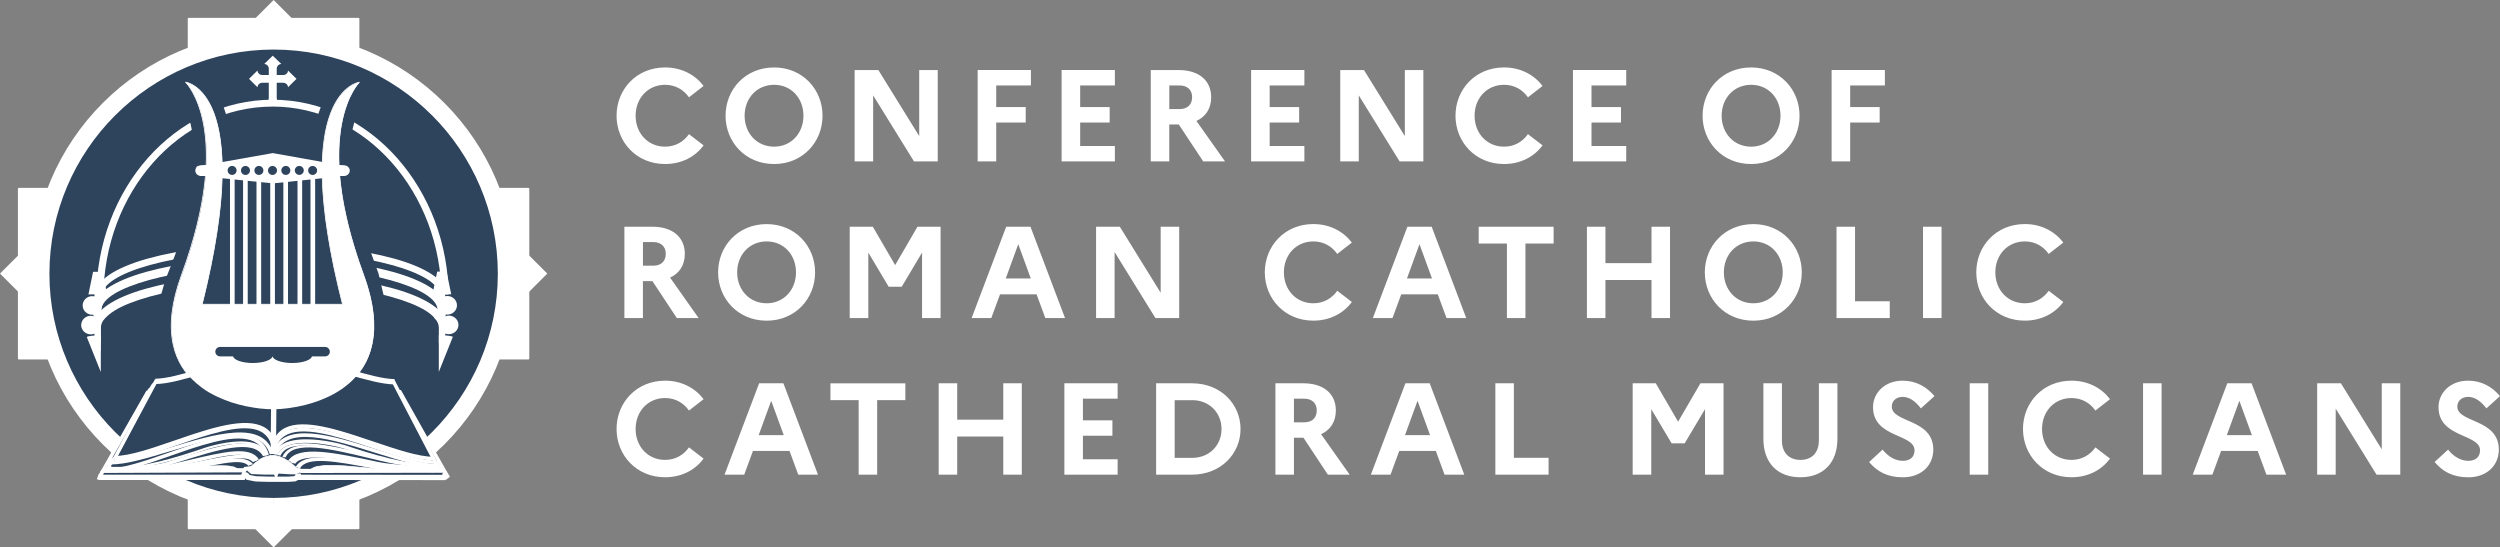 <?xml version="1.0" encoding="UTF-8"?>
<svg id="Layer_1" data-name="Layer 1" xmlns="http://www.w3.org/2000/svg" xmlns:xlink="http://www.w3.org/1999/xlink" viewBox="0 0 708.73 155.18">
  <rect x="0" y="0" width="708.73" height="155.18" fill="#808080" stroke="none"/>
  <defs>
    <style>
      .cls-1, .cls-2 {
        fill: none;
      }

      .cls-3, .cls-4 {
        fill: #fff;
      }

      .cls-3, .cls-5 {
        fill-rule: evenodd;
      }

      .cls-2 {
        stroke: #fff;
        stroke-miterlimit: 10;
        stroke-width: .22px;
      }

      .cls-5, .cls-6 {
        fill: #2e435c;
      }

      .cls-7 {
        clip-path: url(#clippath);
      }
    </style>
    <clipPath id="clippath">
      <rect class="cls-1" y="0" width="155.15" height="155.18"/>
    </clipPath>
  </defs>
  <g class="cls-7">
    <path class="cls-3" d="M53.23,149.79V5.3c0-.13.11-.24.24-.24h48.17c.13,0,.24.11.24.24v144.49c0,.13-.11.24-.24.24h-48.17c-.13,0-.24-.11-.24-.24"/>
    <path class="cls-3" d="M5.32,53.26h144.49c.13,0,.24.11.24.25v48.16c0,.13-.11.24-.24.24H5.32c-.13,0-.24-.11-.24-.24v-48.16c0-.14.11-.25.24-.25"/>
    <polyline class="cls-3" points="10.19 67.38 10.19 87.75 0 77.56"/>
    <polyline class="cls-3" points="67.39 145 87.76 145 77.57 155.18"/>
    <polyline class="cls-3" points="144.96 87.75 144.96 67.38 155.15 77.56"/>
    <polyline class="cls-3" points="87.75 10.18 67.38 10.18 77.57 0"/>
    <path class="cls-5" d="M77.33,10.1c36.94,0,67.07,30.13,67.07,67.07s-30.13,67.07-67.07,67.07S10.26,114.11,10.26,77.17,40.39,10.1,77.33,10.1"/>
    <path class="cls-2" d="M77.33,10.1c36.94,0,67.07,30.13,67.07,67.07s-30.13,67.07-67.07,67.07S10.26,114.11,10.26,77.17,40.39,10.1,77.33,10.1Z"/>
    <polyline class="cls-5" points="64.27 31.28 71.63 29.69 80.49 29.49 86.02 30.1 90.82 31.48 89.4 42.58 64.72 43.11"/>
    <polyline class="cls-3" points="77.32 15.79 79.77 18.15 79.69 18.15 79.62 18.15 79.55 18.16 79.48 18.18 79.41 18.2 79.35 18.21 79.29 18.24 79.23 18.27 79.16 18.29 79.11 18.32 79.05 18.36 79 18.4 78.95 18.43 78.9 18.48 78.85 18.52 78.81 18.57 78.77 18.62 78.73 18.66 78.69 18.72 78.66 18.77 78.63 18.82 78.6 18.88 78.57 18.93 78.54 18.99 78.52 19.05 78.5 19.11 78.49 19.17 78.47 19.23 78.46 19.29 78.46 19.35 78.46 19.41 78.45 19.47 78.45 21.26 80.29 21.26 80.35 21.26 80.41 21.25 80.47 21.25 80.53 21.24 80.59 21.23 80.66 21.22 80.72 21.19 80.78 21.17 80.84 21.15 80.89 21.12 80.95 21.09 81.01 21.06 81.06 21.03 81.11 20.99 81.16 20.95 81.21 20.91 81.26 20.87 81.31 20.82 81.35 20.77 81.39 20.73 81.42 20.68 81.46 20.62 81.49 20.56 81.52 20.51 81.55 20.45 81.57 20.39 81.59 20.32 81.61 20.26 81.63 20.19 81.63 20.12 81.64 20.05 81.64 19.98 84.06 22.36 81.64 24.74 81.64 24.67 81.63 24.6 81.63 24.53 81.61 24.47 81.59 24.4 81.57 24.34 81.55 24.28 81.52 24.22 81.49 24.16 81.46 24.1 81.42 24.05 81.39 24 81.35 23.96 81.31 23.9 81.26 23.86 81.21 23.81 81.16 23.77 81.11 23.74 81.06 23.7 81.01 23.67 80.95 23.64 80.89 23.6 80.84 23.58 80.78 23.55 80.72 23.53 80.66 23.51 80.59 23.5 80.53 23.49 80.47 23.48 80.41 23.47 80.35 23.47 80.29 23.46 78.45 23.46 78.45 28.44 77.32 31.07 76.2 28.44 76.2 23.46 74.36 23.46 74.3 23.47 74.24 23.47 74.18 23.48 74.11 23.49 74.05 23.5 73.99 23.51 73.93 23.53 73.88 23.55 73.81 23.58 73.76 23.6 73.7 23.64 73.64 23.67 73.59 23.7 73.54 23.74 73.49 23.77 73.44 23.81 73.39 23.86 73.35 23.9 73.3 23.96 73.26 24 73.22 24.05 73.19 24.1 73.15 24.16 73.12 24.22 73.1 24.28 73.08 24.34 73.05 24.4 73.04 24.47 73.03 24.53 73.02 24.6 73.01 24.67 73 24.74 70.59 22.36 73 19.98 73.01 20.05 73.02 20.12 73.03 20.19 73.04 20.26 73.05 20.32 73.08 20.39 73.1 20.45 73.12 20.51 73.15 20.56 73.19 20.62 73.22 20.68 73.26 20.73 73.3 20.77 73.35 20.82 73.39 20.87 73.44 20.91 73.49 20.95 73.54 20.99 73.59 21.03 73.64 21.06 73.7 21.09 73.76 21.12 73.81 21.15 73.88 21.17 73.93 21.19 73.99 21.22 74.05 21.23 74.11 21.24 74.18 21.25 74.24 21.25 74.3 21.26 74.36 21.26 76.2 21.26 76.2 19.47 76.2 19.41 76.19 19.35 76.19 19.29 76.17 19.23 76.16 19.17 76.14 19.11 76.13 19.05 76.1 18.99 76.08 18.93 76.05 18.88 76.02 18.82 75.99 18.77 75.96 18.72 75.92 18.66 75.88 18.62 75.83 18.57 75.79 18.52 75.75 18.48 75.7 18.43 75.65 18.4 75.6 18.36 75.54 18.32 75.48 18.29 75.42 18.27 75.36 18.24 75.3 18.21 75.24 18.2 75.17 18.18 75.1 18.16 75.03 18.15 74.96 18.15 74.89 18.15"/>
    <path class="cls-3" d="M76.2,27.91h2.24s.01,0,.01.01v2.93s0,.01-.01.01h-2.24s-.01,0-.01-.01v-2.93s0-.01.01-.01"/>
    <path class="cls-5" d="M77.25,29.24c26.95,0,48.94,24.8,48.94,55.2s-21.98,55.19-48.94,55.19-48.94-24.8-48.94-55.19,21.99-55.2,48.94-55.2"/>
    <path class="cls-4" d="M41.9,44.81c9.05-10.21,21.56-16.54,35.34-16.54v1.95c-13.17,0-25.13,6.07-33.81,15.86M27.3,84.44c0-15.44,5.59-29.46,14.6-39.63l1.54,1.26c-8.72,9.83-14.12,23.41-14.12,38.37h-2.02ZM41.9,124.07c-9.01-10.17-14.6-24.19-14.6-39.63h2.02c0,14.96,5.4,28.53,14.12,38.37l-1.54,1.26ZM77.25,140.61c-13.78,0-26.29-6.33-35.34-16.54l1.54-1.26c8.68,9.79,20.64,15.86,33.81,15.86v1.95ZM112.59,124.07c-9.05,10.21-21.56,16.54-35.34,16.54v-1.95c13.17,0,25.13-6.07,33.81-15.85l1.54,1.26ZM127.19,84.44c0,15.44-5.59,29.46-14.6,39.63l-1.54-1.26c8.72-9.83,14.12-23.41,14.12-38.37h2.02ZM112.59,44.81c9.01,10.17,14.6,24.19,14.6,39.63h-2.02c0-14.96-5.4-28.54-14.12-38.37l1.54-1.26ZM77.25,28.27c13.79,0,26.29,6.33,35.34,16.54l-1.54,1.26c-8.68-9.79-20.64-15.86-33.81-15.86v-1.95Z"/>
    <path class="cls-4" d="M41.98,73.28c8.95-2.49,21.28-4.03,34.83-4.03v1.92c-13.38,0-25.5,1.51-34.27,3.95M26.89,83.8c0-4.22,5.77-7.93,15.08-10.52l.56,1.84c-8.41,2.34-13.62,5.42-13.62,8.68h-2.02ZM41.97,94.32c-9.31-2.59-15.08-6.3-15.08-10.52h2.02c0,3.26,5.21,6.35,13.62,8.68l-.56,1.84ZM76.8,98.35c-13.55,0-25.88-1.54-34.83-4.03l.56-1.84c8.77,2.44,20.89,3.95,34.27,3.95v1.92ZM111.64,94.32c-8.95,2.49-21.28,4.03-34.83,4.03v-1.92c13.38,0,25.5-1.51,34.27-3.95l.56,1.84ZM126.71,83.8c0,4.22-5.77,7.93-15.08,10.52l-.56-1.84c8.41-2.34,13.62-5.42,13.62-8.68h2.02ZM111.63,73.28c9.31,2.59,15.08,6.3,15.08,10.52h-2.02c0-3.26-5.21-6.34-13.62-8.68l.56-1.84ZM76.8,69.26c13.55,0,25.88,1.54,34.83,4.03l-.56,1.84c-8.77-2.43-20.89-3.95-34.27-3.95v-1.92Z"/>
    <polyline class="cls-5" points="26.03 83.5 127.69 83.5 127.69 112.48 26.03 112.48"/>
    <path class="cls-4" d="M41.49,77.06c8.98-2.49,21.33-4.04,34.91-4.04v2.45c-13.36,0-25.46,1.51-34.2,3.93M26.21,87.83c0-4.35,5.85-8.15,15.28-10.77l.71,2.35c-8.28,2.3-13.42,5.29-13.42,8.43h-2.58ZM41.49,98.6c-9.43-2.62-15.28-6.42-15.28-10.77h2.58c0,3.13,5.14,6.13,13.42,8.43l-.71,2.35ZM76.4,102.64c-13.58,0-25.93-1.55-34.91-4.04l.71-2.35c8.74,2.43,20.84,3.94,34.2,3.94v2.45ZM111.31,98.6c-8.97,2.49-21.33,4.04-34.91,4.04v-2.45c13.36,0,25.45-1.51,34.19-3.94l.71,2.35ZM126.59,87.83c0,4.35-5.85,8.15-15.28,10.77l-.71-2.35c8.28-2.3,13.42-5.29,13.42-8.43h2.57ZM111.31,77.06c9.43,2.62,15.28,6.42,15.28,10.77h-2.57c0-3.13-5.14-6.12-13.42-8.43l.71-2.35ZM76.4,73.02c13.58,0,25.93,1.55,34.91,4.04l-.71,2.35c-8.74-2.43-20.84-3.93-34.19-3.93v-2.45Z"/>
    <path class="cls-4" d="M41.65,81.76c8.98-2.49,21.33-4.04,34.91-4.04v2.45c-13.36,0-25.46,1.5-34.19,3.93M26.37,92.53c0-4.35,5.85-8.15,15.28-10.77l.72,2.35c-8.28,2.3-13.42,5.29-13.42,8.42h-2.58ZM41.65,103.31c-9.43-2.62-15.28-6.42-15.28-10.77h2.58c0,3.13,5.14,6.12,13.42,8.43l-.71,2.35ZM76.56,107.35c-13.58,0-25.93-1.55-34.91-4.04l.71-2.35c8.74,2.43,20.84,3.93,34.19,3.93v2.45ZM111.47,103.31c-8.98,2.49-21.33,4.04-34.91,4.04v-2.45c13.35,0,25.45-1.51,34.19-3.93l.72,2.35ZM126.75,92.53c0,4.35-5.85,8.15-15.28,10.77l-.72-2.35c8.28-2.3,13.42-5.29,13.42-8.43h2.58ZM111.47,81.76c9.43,2.62,15.28,6.42,15.28,10.77h-2.58c0-3.13-5.13-6.12-13.42-8.42l.71-2.35ZM76.56,77.72c13.58,0,25.93,1.55,34.91,4.04l-.71,2.35c-8.74-2.43-20.84-3.93-34.19-3.93v-2.45Z"/>
    <path class="cls-5" d="M32.46,89.21h88.09c2.12,0,3.86,1.69,3.86,3.77v22.55c0,2.07-1.74,3.77-3.86,3.77H32.46c-2.12,0-3.87-1.7-3.87-3.77v-22.55c0-2.08,1.74-3.77,3.87-3.77"/>
    <polyline class="cls-3" points="26.39 77.05 29.05 77.05 30.37 83.46 25.07 83.46"/>
    <polyline class="cls-3" points="24.6 95.53 24.97 95.36 25.83 95.22 26.82 95.11 28.17 95 28.58 95 28.58 105.47"/>
    <path class="cls-3" d="M26.16,83.95c1.5,0,2.73,1.18,2.73,2.64s-1.23,2.64-2.73,2.64-2.73-1.18-2.73-2.64,1.23-2.64,2.73-2.64"/>
    <path class="cls-3" d="M25.74,89.52c1.5,0,2.73,1.18,2.73,2.64s-1.23,2.63-2.73,2.63-2.73-1.19-2.73-2.63,1.22-2.64,2.73-2.64"/>
    <path class="cls-3" d="M26.79,77.55h1.73s.01,0,.01,0v21.94s0,0-.01,0h-1.73s0,0,0,0v-21.94s0,0,0,0"/>
    <polyline class="cls-3" points="126.59 77 123.94 77 122.61 83.42 127.92 83.42"/>
    <polyline class="cls-3" points="128.38 95.49 128.01 95.32 127.15 95.18 126.16 95.07 124.81 94.95 124.4 94.95 124.4 105.43"/>
    <path class="cls-3" d="M126.82,83.91c-1.51,0-2.73,1.18-2.73,2.64s1.23,2.64,2.73,2.64,2.73-1.19,2.73-2.64-1.23-2.64-2.73-2.64"/>
    <path class="cls-3" d="M127.24,89.47c-1.5,0-2.73,1.19-2.73,2.64s1.23,2.63,2.73,2.63,2.73-1.18,2.73-2.63-1.23-2.64-2.73-2.64"/>
    <path class="cls-3" d="M126.19,77.51h-1.73s0,0,0,.01v21.94s0,0,0,0h1.73s0,0,0,0v-21.94s0-.01,0-.01"/>
    <path class="cls-4" d="M29.15,29.18c12.41-12.41,29.54-20.11,48.42-20.11v3.03c-18.04,0-34.41,7.35-46.28,19.22M9.04,77.59c0-18.87,7.7-36,20.11-48.41l2.14,2.14c-11.86,11.86-19.22,28.24-19.22,46.28h-3.03ZM29.15,126c-12.41-12.41-20.11-29.54-20.11-48.41h3.03c0,18.04,7.36,34.41,19.22,46.27l-2.14,2.14ZM77.56,146.11c-18.87,0-36-7.69-48.42-20.11l2.14-2.14c11.86,11.86,28.24,19.22,46.28,19.22v3.03ZM125.97,126c-12.41,12.41-29.54,20.11-48.41,20.11v-3.03c18.04,0,34.41-7.36,46.27-19.22l2.14,2.14ZM146.08,77.59c0,18.87-7.69,36-20.11,48.41l-2.14-2.14c11.86-11.86,19.22-28.24,19.22-46.27h3.03ZM125.97,29.18c12.41,12.41,20.11,29.54,20.11,48.41h-3.03c0-18.04-7.35-34.41-19.22-46.28l2.14-2.14ZM77.56,9.07c18.87,0,36,7.7,48.41,20.11l-2.14,2.14c-11.86-11.87-28.24-19.22-46.27-19.22v-3.03Z"/>
    <polyline class="cls-5" points="50.55 21.72 49.77 23.06 51.33 25.73 52.66 27.84 53.66 30.84 55 34.95 55.89 39.4 56.11 43.84 55.67 45.4 53.89 46.73 53.77 49.73 55.33 51.74 56.22 52.51 55.33 57.96 54.22 62.08 52.66 66.85 50.33 73.19 47.77 79.75 46.22 85.2 45.55 92.31 46.33 100.2 49.22 105.98 53.55 110.76 59.54 114.4 63.79 116.47 71.15 117.56 77.36 118.23 84.02 117.49 89.11 116.73 92.96 115.36 98.68 112.54 102.91 108.54 106.57 103.43 108.47 98.42 109.14 92.75 108.47 86.75 106.35 77.75 103.57 70.08 101.69 62.41 100.13 56.52 99.46 52.18 99.35 51.29 100.68 50.18 101.35 48.07 100.79 46.18 99.79 45.4 98.57 44.62 98.02 43.73 98.57 38.06 100.02 32.28 101.69 26.95 104.13 23.83 105.35 22.17 104.24 21.17 102.46 21.06 98.57 22.06 96.46 23.61 94.13 26.17 92.24 29.62 91.12 32.73 89.9 37.73 88.79 42.51 77.34 41.06 64.67 43.4 64.56 37.29 63.11 32.62 61.67 28.28 59.33 25.17 56.33 22.94 53.77 21.83 51.88 21.5"/>
    <path class="cls-6" d="M49.7,21.23l.23-.4.45-.07.16.96M52.04,22.46l-1.34.22-.32-1.93,1.33-.22.32,1.93ZM51.72,20.54h.33l-.17.96-.16-.96ZM53.61,22.8l-1.89-.33.34-1.93,1.89.33-.34,1.93ZM53.94,20.87l.22.07-.39.9.17-.96ZM55.94,23.84l-2.56-1.11.77-1.8,2.56,1.11-.77,1.8ZM56.72,22.05l.2.12-.58.78.39-.9ZM58.75,25.95l-3-2.22,1.16-1.57,3,2.22-1.16,1.57ZM59.91,24.38l.2.2-.78.58.58-.78ZM60.89,28.87l-2.33-3.11,1.56-1.17,2.34,3.11-1.56,1.17ZM62.45,27.7l.15.28-.93.31.78-.58ZM62.18,32.92l-1.44-4.33,1.86-.61,1.45,4.33-1.86.61ZM64.04,32.31v.02s-.93.29-.93.29l.93-.31ZM63.62,37.57l-1.44-4.67,1.87-.57,1.44,4.67-1.87.57ZM65.49,37l.05.27h-.98s.93-.27.93-.27ZM63.69,43.42l-.11-6.11,1.96-.03.11,6.11-1.96.03ZM64.85,44.36l-1.13.21-.02-1.15h.98s.18.94.18.94ZM77.51,42.02l-12.67,2.34-.35-1.92,12.67-2.34.35,1.92ZM77.16,40.1h.3s-.12.96-.12.96l-.17-.96ZM88.67,43.48l-11.45-1.44.25-1.94,11.45,1.44-.25,1.94ZM89.74,42.73l-.2.86-.88-.11.12-.97.95.22ZM90.85,37.95l-1.11,4.78-1.9-.44,1.11-4.78,1.9.44ZM88.95,37.51h0s.95.22.95.22l-.95-.22ZM92.07,32.96l-1.22,5-1.9-.46,1.22-5,1.9.46ZM90.17,32.5l.03-.1.92.33-.95-.23ZM93.16,29.94l-1.11,3.11-1.84-.66,1.11-3.11,1.84.66ZM91.31,29.29l.07-.14.86.47-.92-.33ZM94.98,26.64l-1.89,3.45-1.71-.94,1.89-3.45,1.71.94ZM93.27,25.7l.13-.19.72.66-.86-.47ZM97.18,24.27l-2.34,2.56-1.44-1.32,2.33-2.56,1.44,1.32ZM95.74,22.95l.14-.13.58.79-.72-.66ZM99.15,22.85l-2.11,1.55-1.15-1.58,2.11-1.55,1.15,1.58ZM97.99,21.27l.34-.16.24.95-.58-.79ZM102.7,22.01l-3.89,1-.48-1.9,3.89-1,.48,1.9ZM102.22,20.11l.29-.03-.05.98-.24-.95ZM104.19,22.14l-1.78-.11.11-1.95,1.78.11-.11,1.95ZM104.3,20.19l.6.25-.65.73.05-.98ZM104.7,22.89l-1.11-1,1.31-1.45,1.11,1-1.31,1.45ZM106.01,21.44l.66.59-.52.71-.79-.58.65-.73ZM103.34,23.26l1.22-1.67,1.58,1.15-1.22,1.66-1.58-1.15ZM104.92,24.41l-.02.03-.77-.6.79.58ZM100.92,26.34l2.45-3.11,1.54,1.21-2.44,3.11-1.54-1.21ZM100.75,26.66l.16-.31.77.6-.93-.29ZM99.08,31.99l1.67-5.34,1.87.58-1.67,5.34-1.87-.58ZM99.07,32.05v-.05s.95.29.95.29l-.95-.24ZM97.62,37.83l1.45-5.78,1.9.47-1.44,5.78-1.9-.47ZM97.6,37.97l.02-.14.95.24-.97-.1ZM97.04,43.64l.56-5.67,1.94.19-.56,5.67-1.94-.19ZM97.19,44.25l-.14-.61.97.1-.83.52ZM97.74,45.14l-.56-.89,1.66-1.03.56.89-1.66,1.03ZM98.05,45.45l-.31-.31.83-.52-.52.83ZM99.27,46.22l-1.22-.78,1.05-1.65,1.22.78-1.05,1.65ZM100.32,44.57l.08.06-.6.77.52-.83ZM100.19,46.95l-1-.78,1.2-1.54,1,.78-1.2,1.54ZM101.39,45.41l.34.49-.94.28.6-.77ZM100.42,48.34l-.56-1.89,1.87-.55.56,1.89-1.87.55ZM102.29,47.79v.57s-.94-.29-.94-.29l.94-.28ZM99.75,49.89l.67-2.11,1.87.59-.67,2.11-1.87-.59ZM101.62,50.48l-.31.45-.62-.75.93.29ZM98.73,50.54l1.33-1.11,1.25,1.5-1.33,1.11-1.25-1.5ZM98.38,51.42l-.07-.53.42-.35.62.75-.97.12ZM98.49,52.31l-.11-.89,1.94-.25.11.89-1.94.25ZM98.49,52.33v-.02s.97-.12.97-.12l-.97.14ZM99.16,56.66l-.67-4.34,1.93-.29.67,4.34-1.94.29ZM99.18,56.77l-.02-.1.97-.15-.94.25ZM100.74,62.66l-1.56-5.89,1.89-.5,1.56,5.89-1.89.5ZM102.63,62.16h0s-.95.25-.95.25l.94-.25ZM102.62,70.31l-1.89-7.67,1.9-.47,1.89,7.67-1.9.47ZM102.65,70.41l-.03-.1.95-.23-.92.33ZM105.43,78.08l-2.78-7.67,1.83-.66,2.78,7.67-1.84.67ZM107.27,77.41l.03.11-.95.22.92-.33ZM107.51,86.97l-2.11-9,1.9-.44,2.11,9-1.91.44ZM109.42,86.53l.02.12-.97.1.95-.22ZM108.16,92.86l-.67-6.01,1.94-.21.67,6-1.94.21ZM110.11,92.65v.22l-.97-.11.97-.1ZM107.49,98.31l.67-5.67,1.94.23-.67,5.67-1.94-.23ZM109.44,98.54l-.06.23-.91-.34.97.12ZM105.66,103.08l1.89-5,1.83.69-1.89,5-1.83-.69ZM107.49,103.77l-.12.23-.79-.57.91.34ZM102.11,107.97l3.67-5.11,1.59,1.14-3.67,5.11-1.59-1.14ZM103.7,109.11l-.12.14-.67-.71.79.57ZM98.01,111.84l4.23-4,1.35,1.42-4.23,4-1.35-1.42ZM99.36,113.25l-.24.17-.43-.88.67.71ZM92.52,114.49l5.73-2.82.86,1.75-5.72,2.82-.87-1.75ZM93.39,116.24l-.1.05-.33-.92.43.88ZM88.78,115.81l3.85-1.37.66,1.84-3.85,1.37-.66-1.84ZM89.44,117.66l-.19.05-.14-.97.33.92ZM83.88,116.52l5.09-.75.28,1.93-5.09.75-.28-1.93ZM84.16,118.45h-.04s-.1-.97-.1-.97l.14.97ZM77.25,117.26l6.66-.75.21,1.94-6.66.75-.21-1.94ZM77.46,119.21h-.21l.1-.97.1.97ZM71.26,116.59l6.2.68-.21,1.94-6.2-.68.21-1.94ZM71.05,118.53h-.04s.14-.97.14-.97l-.1.97ZM63.93,115.5l7.36,1.09-.28,1.94-7.36-1.09.28-1.94ZM63.65,117.44l-.29-.09.43-.88-.14.97ZM59.97,113.52l4.25,2.07-.86,1.76-4.25-2.07.86-1.76ZM59.11,115.28l-.08-.04.51-.84-.43.88ZM54.06,109.93l5.98,3.63-1.01,1.68-5.99-3.63,1.01-1.68ZM53.05,111.6l-.22-.18.72-.65-.51.84ZM49.94,105.33l4.34,4.78-1.45,1.31-4.33-4.78,1.44-1.31ZM48.49,106.64l-.15-.22.88-.44-.72.65ZM47.2,99.77l2.89,5.78-1.75.87-2.89-5.78,1.75-.87ZM45.45,100.64l-.1-.34.97-.1-.88.44ZM46.52,92.22l.78,7.89-1.94.19-.78-7.89,1.94-.19ZM44.58,92.41v-.18s.97.09.97.09l-.97.1ZM47.19,85.29l-.67,7.11-1.95-.17.67-7.11,1.95.18ZM45.24,85.11l.03-.18.94.27-.98-.09ZM48.71,80.02l-1.55,5.45-1.88-.53,1.55-5.45,1.88.53ZM46.83,79.48l.03-.08.91.35-.94-.27ZM51.24,73.54l-2.56,6.56-1.82-.7,2.56-6.56,1.82.7ZM51.25,73.53v.02s-.92-.35-.92-.35l.92.34ZM53.58,67.19l-2.33,6.34-1.84-.67,2.33-6.34,1.84.67ZM53.59,67.16v.03s-.93-.34-.93-.34l.93.3ZM55.15,62.38l-1.56,4.78-1.86-.6,1.56-4.78,1.86.6ZM55.16,62.33l-.02.05-.93-.3.94.25ZM56.27,58.21l-1.11,4.12-1.89-.51,1.11-4.11,1.89.5ZM56.29,58.12l-.02.1-.94-.25.96.16ZM57.18,52.67l-.89,5.45-1.93-.31.89-5.45,1.93.31ZM56.86,51.78l.41.36-.09.54-.96-.16.64-.73ZM55.97,51l.89.78-1.28,1.47-.89-.77,1.28-1.47ZM54.69,52.47l-.13-.14.77-.6-.64.73ZM54.55,49.14l1.56,2-1.54,1.19-1.56-2,1.54-1.19ZM53,50.33l-.21-.63.98.03-.77.6ZM54.87,46.77l-.11,3-1.96-.07.11-3,1.96.07ZM52.91,46.7l.02-.46.38-.28.58.78-.98-.03ZM56.25,46.18l-1.78,1.33-1.17-1.56,1.78-1.33,1.17,1.56ZM56.61,45.67l-.36.51-.59-.78.94.27ZM57.05,44.11l-.44,1.55-1.88-.54.44-1.56,1.88.54ZM57.08,43.8l-.03.31-.94-.27.98-.05ZM56.86,39.35l.22,4.45-1.95.09-.22-4.45,1.95-.09ZM56.85,39.21v.15s-.96.05-.96.05l.96-.19ZM55.96,34.76l.89,4.44-1.92.38-.89-4.44,1.92-.38ZM55.93,34.65l.03.11-.96.19.93-.3ZM54.59,30.54l1.34,4.11-1.86.6-1.34-4.11,1.86-.6ZM54.59,30.53h0s-.93.31-.93.31l.93-.31ZM53.59,27.53l1,3-1.86.61-1-3,1.86-.61ZM53.49,27.32l.1.22-.93.31.83-.52ZM52.16,25.21l1.33,2.11-1.65,1.04-1.33-2.11,1.65-1.04ZM50.51,26.25l-.02-.03.85-.49-.83.52ZM50.62,22.56l1.56,2.67-1.69.99-1.56-2.67,1.69-.99ZM48.93,23.55l-.29-.49.29-.49.84.49-.84.49ZM51.39,22.21l-.78,1.33-1.69-.98.78-1.33,1.69.98Z"/>
    <polyline class="cls-5" points="56.87 28.17 61.1 38.45 62.32 47.83 77.13 45.71 92.41 47.98 94.68 53.43 101.48 94.71 92.72 109.08 69.27 109.84 58.23 103.18 52.03 87.3 59.44 54.33 59.59 38.45"/>
    <path class="cls-3" d="M57.03,46.86h40.47c.91,0,1.66.68,1.66,1.52s-.75,1.52-1.66,1.52h-40.47c-.91,0-1.66-.68-1.66-1.52s.74-1.52,1.66-1.52"/>
    <path class="cls-2" d="M101.88,23.3s-20.13,2.48-4.78,62.98"/>
    <path class="cls-2" d="M52.6,23.28s13.98,13.54-1.12,54.6c-11.88,32.31,15.48,37.82,25.41,38.11.15,0,.28,0,.4.01"/>
    <path class="cls-2" d="M101.88,23.3s-13.87,13.52,1.18,54.58c11.84,32.31-15.43,37.82-25.32,38.11-.15,0-.32,0-.45.01"/>
    <path class="cls-2" d="M52.6,23.28s19.85,2.48,4.72,62.97"/>
    <line class="cls-2" x1="57.31" y1="86.25" x2="97.09" y2="86.25"/>
    <polyline class="cls-3" points="55.48 47.4 55.93 47.19 77.33 43.4 98.13 47.12 98.57 47.36 98.12 47.53 95.93 47.57 95.99 50.04 77.4 51.99 58.61 50.1 58.74 47.57 55.97 47.53"/>
    <path class="cls-5" d="M65.8,47.04c.7,0,1.27.57,1.27,1.28s-.57,1.27-1.27,1.27-1.27-.57-1.27-1.27.57-1.28,1.27-1.28"/>
    <path class="cls-4" d="M30.85,30.89c11.98-11.98,28.51-19.4,46.72-19.4v2.56c-17.5,0-33.39,7.14-44.91,18.65M11.45,77.6c0-18.21,7.43-34.74,19.4-46.72l1.81,1.81c-11.51,11.51-18.65,27.4-18.65,44.91h-2.56ZM30.85,124.32c-11.98-11.98-19.4-28.51-19.4-46.72h2.56c0,17.5,7.14,33.39,18.65,44.91l-1.81,1.81ZM77.57,143.72c-18.21,0-34.74-7.43-46.72-19.4l1.81-1.81c11.51,11.51,27.41,18.65,44.91,18.65v2.56ZM124.29,124.32c-11.98,11.98-28.5,19.4-46.71,19.4v-2.56c17.5,0,33.39-7.14,44.9-18.65l1.81,1.81ZM143.69,77.6c0,18.21-7.43,34.74-19.4,46.72l-1.81-1.81c11.51-11.51,18.65-27.4,18.65-44.91h2.56ZM124.29,30.89c11.98,11.98,19.4,28.51,19.4,46.72h-2.56c0-17.5-7.14-33.39-18.65-44.91l1.81-1.81ZM77.57,11.49c18.21,0,34.74,7.43,46.71,19.4l-1.81,1.81c-11.51-11.51-27.4-18.65-44.9-18.65v-2.56Z"/>
    <path class="cls-5" d="M44,108.05h2.05l2.44-.51,4.49-1.03,4.36-1.28,5.64-1.48,3.97-.96,3.21-.44,2.82.06,2.24.51,1.28.9,1.22,1.86,1.22-2.12,3.2-1.15,2.43-.06,5,.77,9.36,2.37,7.5,2.05,3.53.51h1.66l14.48,25.7.47,1.09-41.21.1-.33-.41-1.63,1.08-8.4-.14-2.27-.03-2.05-.81-.36-.53-.5-.04-.48.84-40.65.17.68-1.72,12.08-21.64,1.22-1.03.9-1.41s.58-1.15.45-1.21"/>
    <path class="cls-4" d="M43.97,108.11l.03-.12v.06M43.49,109.23s.55-1.09.48-1.13l.05-.11c.19.09-.42,1.29-.42,1.3l-.11-.06ZM43.61,109.29h0s-.05-.03-.05-.03l.06.03ZM42.6,110.64l.9-1.41.11.07-.9,1.41-.11-.07ZM42.71,110.71h-.01s-.04-.03-.04-.03l.05.03ZM41.39,111.65l1.22-1.03.08.1-1.22,1.03-.08-.1ZM41.38,111.67v-.02s.06.05.06.05l-.06-.03ZM29.3,133.31l12.08-21.64.11.06-12.08,21.64-.11-.06ZM29.3,133.32h0s.06.02.06.02l-.06-.02ZM28.62,135.04l.68-1.72.12.05-.68,1.72-.12-.05ZM28.68,135.13h-.09s.03-.09.03-.09l.06.02v.06ZM69.33,134.96l-40.65.17v-.13s40.65-.17,40.65-.17v.13ZM69.38,134.93l-.02.03h-.04s0-.06,0-.06l.06.03ZM69.86,134.09l-.48.84-.11-.06.48-.84.11.06ZM69.75,134.02l.02-.03h.04s0,.07,0,.07l-.06-.03ZM70.3,134.16l-.5-.04v-.13s.51.04.51.04v.13ZM70.31,134.03h.03s.02.03.02.03l-.05.03v-.06ZM70.62,134.66l-.36-.53.11-.07.36.53-.1.07ZM70.65,134.69l-.03-.02.05-.04-.02.06ZM72.7,135.49l-2.05-.81.05-.12,2.05.81-.05.12ZM72.72,135.5h-.02s.02-.06.02-.06v.06ZM74.99,135.52l-2.27-.03v-.13s2.27.03,2.27.03v.13ZM74.99,135.4h0v.06s0-.06,0-.06ZM83.39,135.67l-8.4-.14v-.13s8.4.14,8.4.14v.13ZM83.43,135.66h-.04s0-.05,0-.05l.04.05ZM85.05,134.57l-1.63,1.08-.07-.11,1.63-1.08.07.11ZM84.98,134.47l.05-.03.04.05-.05.04-.03-.05ZM85.3,134.97l-.33-.41.1-.08.33.41-.1.08ZM85.35,134.99h-.03l-.02-.02.05-.04v.06ZM126.56,134.89l-41.21.1v-.13l41.21-.1v.13ZM126.62,134.8l.04.09h-.1v-.06l.06-.02ZM126.15,133.72l.47,1.09-.12.05-.47-1.09.12-.05ZM126.15,133.71h0s-.06.03-.06.03l.06-.03ZM111.67,108.02l14.48,25.7-.11.06-14.48-25.7.11-.06ZM111.61,107.98h.04l.02.03-.06.03v-.06ZM109.94,107.98h1.67v.13h-1.67v-.13ZM109.94,108.11h0s0-.06,0-.06v.06ZM106.43,107.47l3.53.51-.02.13-3.52-.51.02-.13ZM106.41,107.6h0s.02-.06.02-.06v.06ZM98.94,105.42l7.5,2.05-.03.12-7.5-2.05.03-.12ZM98.94,105.42h0l-.02.06v-.06ZM89.58,103.05l9.36,2.37-.03.12-9.36-2.37.03-.12ZM89.57,103.05h0s-.02.06-.02.06v-.06ZM84.57,102.28l5,.77-.02.13-5-.77.02-.13ZM84.56,102.28h.01s0,.06,0,.06v-.06ZM82.13,102.34l2.43-.06v.13s-2.43.06-2.43.06v-.13ZM82.11,102.34h.02s0,.06,0,.06l-.02-.06ZM78.9,103.5l3.21-1.15.04.12-3.2,1.15-.04-.12ZM78.87,103.53l.03-.03.02.06-.06-.03ZM77.65,105.64l1.22-2.12.11.06-1.22,2.12-.11-.06ZM77.76,105.71l-.05.09-.06-.09.05-.03.06.03ZM76.54,103.78l1.22,1.86-.11.07-1.22-1.86.11-.07ZM76.53,103.76l.02.02-.05.03.04-.05ZM75.24,102.86l1.28.9-.07.1-1.28-.9.07-.1ZM75.22,102.85h.02s-.04.06-.04.06v-.06ZM72.98,102.34l2.24.51-.03.12-2.24-.51.03-.12ZM72.96,102.34h.01s-.01.06-.01.06v-.06ZM70.15,102.28l2.82.06v.13s-2.82-.06-2.82-.06v-.13ZM70.14,102.28h.01s0,.06,0,.06v-.06ZM66.93,102.72l3.21-.44.02.13-3.21.44-.02-.13ZM66.93,102.73h0s0,.06,0,.06v-.06ZM62.95,103.69l3.97-.96.03.12-3.97.96-.03-.12ZM62.95,103.69h0l.02.06-.02-.06ZM57.31,105.16l5.64-1.47.03.12-5.64,1.47-.03-.12ZM57.31,105.16h0s.01.06.01.06l-.02-.06ZM52.96,106.45l4.36-1.28.03.12-4.36,1.28-.04-.12ZM52.99,106.57h0s-.01-.06-.01-.06l.02.06ZM48.47,107.47l4.49-1.03.03.12-4.49,1.03-.03-.12ZM48.5,107.59h0v-.06s0,.06,0,.06ZM46.03,107.99l2.44-.51.03.12-2.43.51-.03-.12ZM46.06,108.11h-.01s0-.06,0-.06v.06ZM44,107.98h2.05v.13h-2.05v-.13Z"/>
    <path class="cls-4" d="M99.11,104.74c4.88,1.39,9.59,2.72,12.74,2.72v1.51c-3.44,0-8.3-1.38-13.34-2.81M76.73,105.39c2.22-6.38,12.63-3.42,22.39-.65l-.61,1.42c-8.85-2.51-18.3-5.2-19.99-.36l-1.79-.41Z"/>
    <path class="cls-4" d="M56.56,104.67c-4.79,1.37-9.41,2.69-12.53,2.69v1.51c3.41,0,8.19-1.37,13.13-2.78M78.53,105.39c-2.2-6.39-12.4-3.47-21.98-.73l.61,1.42c8.68-2.48,17.92-5.13,19.59-.29l1.78-.41Z"/>
    <polyline class="cls-4" points="78.03 104.97 77.85 128.61 77.13 128.7 77.31 104.99"/>
    <polyline class="cls-4" points="78.45 105.46 78.24 128.7 76.72 128.7 76.93 105.46"/>
    <path class="cls-4" d="M105.85,125.17c6.49,2.2,12.75,4.32,17.04,4.32v1.01c-4.47,0-10.8-2.15-17.37-4.38M96.64,122.21c3.04.87,6.15,1.93,9.21,2.97l-.33.95c-3.08-1.04-6.21-2.11-9.16-2.96l.28-.97ZM77.15,125.96c2.07-7.21,10.2-6.42,19.49-3.75l-.28.97c-8.74-2.51-16.37-3.34-18.21,3.05l-.99-.27Z"/>
    <path class="cls-4" d="M49.43,124.89c-6.47,2.23-12.71,4.38-16.95,4.38v1.5c4.49,0,10.85-2.19,17.45-4.46M59.15,121.73c-3.17.91-6.47,2.04-9.71,3.16l.5,1.41c3.23-1.11,6.52-2.25,9.63-3.14l-.42-1.43ZM78.34,125.72c-2.08-7.26-10.03-6.61-19.2-3.99l.42,1.43c8.36-2.39,15.58-3.1,17.32,2.96l1.46-.4Z"/>
    <polyline class="cls-4" points="44.81 108 32.91 130.27 32.02 129.8 43.92 107.53"/>
    <polyline class="cls-4" points="111.88 107.74 123.33 129.76 122.44 130.23 110.98 108.2"/>
    <path class="cls-4" d="M29.38,134.06l-.16.59-.97-.26.16-.59M28.41,133.8l.09-.18.4.31-.49-.13ZM29.56,133.89l-.27.35-.8-.61.27-.35.8.61ZM28.77,133.28l.16-.14.24.44-.4-.31ZM29.6,133.92l-.2.11-.47-.89.2-.11.47.89ZM29.13,133.03l.25-.06v.5s-.25-.44-.25-.44ZM29.47,133.98h-.11s.03-1.01.03-1.01h.12s-.03,1.01-.03,1.01ZM29.73,133.92l-.26.07v-.5s.26.44.26.44ZM30.42,133.52l-.69.4-.5-.88.69-.4.5.88ZM30.53,133.44l-.11.08-.25-.44.36.36ZM31.39,132.58l-.86.86-.71-.71.86-.86.71.71ZM31.54,132.22v.21l-.15.15-.36-.36h.51ZM31.54,132.22h-1.01v-.53h1.01v.53ZM30.53,131.69v-.21l.15-.15.35.36h-.5ZM31.92,131.51l-.53.53-.71-.71.53-.53.71.71ZM32,130.9l.2.34-.28.28-.36-.36.43-.26ZM32.03,130.84s-.03.06-.03.06l-.86.52s-.5-.92.39-1.44l.51.87ZM31.52,129.98h0s.25.43.25.43l-.25-.43ZM32.73,130.44l-.7.41-.51-.87.7-.41.51.87Z"/>
    <polyline class="cls-4" points="42.33 111.34 28.74 135.26 27.86 134.77 41.45 110.85"/>
    <polyline class="cls-4" points="113.64 110.52 126.7 133.75 125.82 134.25 112.76 111.01"/>
    <polyline class="cls-5" points="52.33 132.62 56.86 136.44 64.72 139.26 73.04 140.73 80.83 140.7 90.25 139.18 96.92 136.95 102.99 133.2"/>
    <path class="cls-4" d="M125.92,135.35l-.62-1.04,1.31-.75.62,1.04M127.22,134.59l.33.57-.53.4-.46-.59.65-.38ZM125.6,134.77l.51-.39.92,1.18-.51.39-.92-1.18ZM126.52,135.95l-.46.16v-.75l.46.59ZM85.01,134.57l41.05.04v1.5l-41.05-.04v-1.5ZM85.01,136.07h-.39s-.23-.32-.23-.32l.62-.43v.75ZM85.08,134.13l.54.76-1.23.87-.54-.76,1.23-.87ZM83.72,134.46l1.36-.33-.62.43-.75-.1ZM83.61,135.22l.11-.76,1.49.2-.11.76-1.49-.2ZM85.1,135.42l-.06.39-.35.17-.34-.67.75.1ZM83.15,135.08l.87-.43.67,1.34-.87.43-.67-1.34ZM83.82,136.42l-.29.08-.04-.75.34.67ZM81.59,135.11l1.86-.11.08,1.49-1.86.11-.08-1.49ZM81.67,136.61h-.04s0-.75,0-.75l.04.75ZM78.36,135.11h3.27v1.5h-3.27v-1.5ZM76.07,135.11h2.29v1.5h-2.29v-1.5ZM76.07,136.61h-.02l.02-.75v.75ZM72.49,135l3.6.11-.04,1.5-3.6-.11.04-1.5ZM72.44,136.5h-.12s.14-.75.14-.75l-.02.75ZM70.43,134.58l2.18.43-.29,1.47-2.18-.43.29-1.47ZM70.14,136.05l-.33-.07-.17-.29.65-.38-.14.73ZM70.6,134.39l.33.54-1.29.77-.33-.54,1.29-.77ZM69.31,135.16l-.03-.05.68-.33-.65.38ZM69.19,133.81c1.12,0,1.44.63,1.44.64l-1.35.66s.1.2-.09.2v-1.5ZM68.5,134.27l.2-.46h.5v.75l-.69-.29ZM68.17,135.03l.33-.76,1.39.59-.33.76-1.39-.58ZM69.56,135.61l-.2.46h-.5v-.75l.69.29ZM28.16,134.57h40.7v1.5H28.16v-1.5ZM28.16,136.07l-.26-.05.26-.7v.75ZM27.97,134.45l.45.17-.52,1.4-.45-.17.52-1.41Z"/>
    <path class="cls-4" d="M125.56,134.12l.26.1.36-.99-.26-.1M125.92,133.13l.19.13-.36.37.18-.5ZM125.21,133.8l.17.19.73-.73-.17-.19-.73.73ZM125.29,133.87l-.08-.07.36-.36-.29.44ZM125.06,133.71l.23.17.57-.87-.23-.16-.57.87ZM125.16,133.76l-.1-.06.29-.44-.19.49ZM124.75,133.59l.4.17.38-.98-.4-.17-.38.98ZM125.13,132.61l.19.14-.38.35.19-.49ZM123.75,132.48l.81.97.75-.7-.81-.97-.75.7ZM124.5,131.78l.12.25-.49.1.38-.35ZM123.53,131.66l.1.57.99-.19-.1-.57-.99.19ZM123.67,131.94l-.14-.28.49-.1-.35.38ZM123.17,131.4l.51.53.71-.75-.51-.53-.71.75ZM123.25,131.48l-.08-.07.35-.38-.27.45ZM122.82,130.18c-.17.88.43,1.3.43,1.3l.54-.9s-.01-.01.02-.2l-.99-.2ZM123.06,130.73l-.31-.19.07-.36.49.1-.26.45ZM122.55,130.41l.51.32.52-.91-.51-.32-.52.91Z"/>
    <path class="cls-4" d="M41.46,110.86l.09-.06.49.81-.09.06M41.95,111.67l-.51-.79.27.39.24.4ZM42.54,111.26l-.57.39-.54-.78.57-.39.54.78ZM42.75,110.87v.25l-.21.14-.27-.39h.47ZM42.75,110.87h-.95v-.17h.95v.17ZM41.8,110.7l.12-.31.35.31h-.47ZM42.89,110.71l-.27.3-.71-.63.27-.3.71.63ZM42.18,110.09l.05-.05.31.36-.36-.31ZM43.12,110.53l-.27.23-.61-.72.27-.23.61.72ZM43.22,110.4l-.11.13-.31-.36.41.23ZM43.66,109.63l-.43.77-.83-.46.44-.77.82.46ZM42.83,109.17l.05-.07.36.31-.41-.23ZM44.11,109.11l-.51.6-.72-.61.51-.6.72.61Z"/>
    <path class="cls-4" d="M85.32,132.92l40.23-.08v1.18l-40.23.08M85.32,134.1l-.21-.04.21-.55v.59ZM84.92,132.73l.61.23-.41,1.1-.6-.23.41-1.1ZM84.3,132.87l.27-.27.35.13-.21.55-.42-.41ZM83.93,133.24l.37-.38.83.83-.37.38-.83-.83ZM84.76,134.07l-.23.14-.19-.56.42.41ZM83.48,133.33l.68-.23.37,1.11-.68.23-.37-1.11ZM83.85,134.44l-.19.03v-.59l.19.56ZM82.46,133.29h1.21v1.18h-1.21v-1.18ZM82.46,134.47h-.03s.03-.59.03-.59v.59ZM78.58,133.07l3.91.23-.06,1.17-3.91-.23.06-1.17ZM78.01,133.44l.16-.39.42.02-.03.59-.54-.22ZM77.71,134.19l.3-.75,1.09.44-.3.75-1.09-.44ZM78.8,134.63l-.48,1.21-.58-1.16.52-.26.54.22ZM78.55,133.69l.23.45-1.05.53-.23-.45,1.05-.53ZM78.02,133.37h.36l.16.32-.52.26v-.59ZM75.92,133.37h2.1v1.18h-2.1v-1.18ZM75.17,133.37h.75v1.18h-.75v-1.18ZM75.17,134.55h-.02l.02-.59v.59ZM71.44,133.22l3.76.15-.05,1.18-3.76-.15.05-1.18ZM71.39,134.39l-.36-.14.38-.45-.02.59ZM71.26,132.91l.53.45-.76.9-.53-.45.76-.9ZM70.5,133.8l-.28-.23.08-.35.57.14-.38.45ZM71.6,132.88l-.15.61-1.14-.28.15-.61,1.14.28ZM70.96,132.16l.85-.11-.2.83-.57-.14-.07-.58ZM69.47,132.35l1.48-.19.15,1.17-1.48.19-.15-1.17ZM69.06,132.61l.15-.23.26-.03.07.58-.49-.32ZM68.8,133l.26-.39.98.65-.25.38-.98-.65ZM69.78,133.64l-.17.26h-.31s0-.59,0-.59l.49.32ZM29.46,132.9l39.84-.17v1.18s-39.83.17-39.83.17v-1.18Z"/>
    <polygon class="cls-3" points="84.76 133.3 83.72 132.33 82.73 131.48 81.64 130.69 80.48 129.96 79.15 129.41 78.09 129.17 77.55 129.09 76.68 129.14 75.91 129.31 75.06 129.55 73.98 130.06 72.58 131.05 71.1 132.29 70.45 132.91 70.93 133.42 71.39 133.83 78.01 133.95 78.25 134.39 78.52 133.66 82.85 133.9 83.67 133.9 84.34 133.61 84.76 133.3"/>
    <polygon class="cls-2" points="84.76 133.3 83.72 132.33 82.73 131.48 81.64 130.69 80.48 129.96 79.15 129.41 78.09 129.17 77.55 129.09 76.68 129.14 75.91 129.31 75.06 129.55 73.98 130.06 72.58 131.05 71.1 132.29 70.45 132.91 70.93 133.42 71.39 133.83 78.01 133.95 78.25 134.39 78.52 133.66 82.85 133.9 83.67 133.9 84.34 133.61 84.76 133.3"/>
    <polygon class="cls-3" points="87.35 133.5 112.81 133.45 97.65 132.07 94.53 131.95 93.04 131.95 91.71 132.01 90.96 132.12 89.93 132.24 89 132.53 88.31 132.93 87.73 133.22 87.35 133.5"/>
    <polygon class="cls-2" points="87.35 133.5 112.81 133.45 97.65 132.07 94.53 131.95 93.04 131.95 91.71 132.01 90.96 132.12 89.93 132.24 89 132.53 88.31 132.93 87.73 133.22 87.35 133.5"/>
    <polyline class="cls-3" points="68.17 133.33 45.57 133.41 59.08 132.03 61.85 131.92 63.18 131.92 64.36 131.98 65.03 132.09 65.95 132.21 66.77 132.5 67.39 132.9 67.9 133.19"/>
    <path class="cls-4" d="M68.16,133.35v-.05s.01.03.01.03M67.89,133.21l.27.14.02-.05-.27-.14-.02.05ZM67.91,133.16h0s-.01.02-.01.02v-.02ZM67.38,132.92l.51.29.03-.05-.51-.29-.03.05ZM67.4,132.88h0s-.01.02-.01.02v-.02ZM66.76,132.52l.61.4.03-.04-.61-.4-.03.05ZM66.76,132.52h0s.01-.03.01-.03v.03ZM65.94,132.23l.82.29.02-.05-.82-.29-.02.05ZM65.95,132.23h0s0-.03,0-.03v.03ZM65.02,132.12l.93.11v-.05s-.92-.11-.92-.11v.05ZM65.03,132.07h0v.03s0-.03,0-.03ZM64.36,132l.66.11v-.05s-.65-.11-.65-.11v.05ZM64.36,132.01h0s0-.03,0-.03v.03ZM63.18,131.95l1.18.06v-.05s-1.18-.06-1.18-.06v.05ZM63.18,131.95h0v-.03s0,.03,0,.03ZM61.85,131.95h1.34v-.05h-1.34v.05ZM61.85,131.95h0v-.03.03ZM59.08,132.06l2.77-.11v-.05s-2.77.11-2.77.11v.05ZM59.08,132.06h0v-.03s0,.03,0,.03ZM45.58,133.44l13.5-1.38v-.05s-13.51,1.38-13.51,1.38v.05ZM45.57,133.39v.05s0-.03,0-.03v-.03ZM68.17,133.3l-22.6.09v.05l22.6-.09v-.05Z"/>
    <path class="cls-4" d="M45.39,131.41c-4.44,1.07-9.21,1.87-14.47,2.09l-.02-.63c5.23-.22,9.95-1.01,14.35-2.07M57.93,127.65c-3.99,1.34-8.11,2.69-12.54,3.77l-.15-.61c4.41-1.07,8.51-2.41,12.49-3.75l.2.59ZM57.93,127.65h0l-.1-.3.1.3ZM69.81,125.83c-4.76-.45-10.79,1.45-11.88,1.81l-.2-.59c1.11-.38,7.26-2.3,12.14-1.84l-.06.62ZM75.29,129.13c-.8-2.16-2.96-3.06-5.48-3.3l.06-.62c2.75.26,5.1,1.27,6.01,3.71l-.59.22Z"/>
    <path class="cls-4" d="M109.9,130.87c4.5,1.08,9.31,1.88,14.64,2.1l.04-1.01c-5.27-.22-10.02-1-14.45-2.07M97.23,127.09c4.02,1.34,8.17,2.69,12.67,3.77l.24-.98c-4.43-1.06-8.57-2.41-12.58-3.75l-.33.95ZM97.23,127.09h0l.16-.48-.16.48ZM84.44,125.67c5.15-.59,11.7,1.06,12.79,1.42l.32-.95c-1.13-.38-7.9-2.09-13.23-1.47l.12,1ZM78.67,129c.78-2.09,3.07-3.02,5.77-3.33l-.12-1c-3.05.35-5.67,1.46-6.61,3.99l.95.35Z"/>
    <path class="cls-4" d="M106.2,126.18c6.59,2.21,12.96,4.34,17.34,4.34v1.01c-4.55,0-11-2.16-17.68-4.4M97.64,123.43c2.79.82,5.7,1.79,8.56,2.75l-.34.95c-2.83-.95-5.71-1.91-8.52-2.74l.3-.97ZM77.12,126.95c2.17-7.41,10.79-6.36,20.51-3.52l-.3.97c-9.17-2.68-17.29-3.75-19.21,2.82l-1.01-.27Z"/>
    <path class="cls-4" d="M48.12,126.9c-6.33,1.92-12.41,3.76-16.67,3.76v1.01c4.41,0,10.57-1.87,16.98-3.81M77.5,128.56c-2.84-9.7-16.6-5.53-29.38-1.65l.31.96c12.29-3.73,25.51-7.74,28.06.96l1.01-.27Z"/>
    <path class="cls-4" d="M106.99,127.48c6.62,2.08,13,4.09,17.41,4.09v1.01c-4.58,0-11.04-2.03-17.74-4.14M77.12,128.62c2.87-9.63,16.83-5.24,29.87-1.13l-.33.96c-12.53-3.94-25.94-8.16-28.51.45l-1.03-.27Z"/>
    <path class="cls-4" d="M47.91,128.29c-6.61,2.31-13.06,4.57-17.56,4.57v1.01c4.69,0,11.23-2.29,17.93-4.63M57.1,125.24c-3,.89-6.11,1.98-9.19,3.05l.37.95c3.08-1.08,6.19-2.17,9.13-3.04l-.31-.96ZM76.23,128.88c-2.11-7.13-10.01-6.34-19.12-3.64l.31.96c8.55-2.53,15.92-3.35,17.79,2.95l1.02-.27Z"/>
    <path class="cls-4" d="M104.32,128.78c5.91,1.4,11.61,2.76,15.47,2.76v.63c-4.03,0-9.81-1.37-15.79-2.8M78.61,129.02c2.45-5.77,14.44-2.92,25.7-.24l-.32.59c-10.8-2.57-22.3-5.3-24.47-.18l-.91-.17Z"/>
    <path class="cls-4" d="M117.12,131.54c2.84.27,5.64.42,7.12.42v.63c-1.5,0-4.36-.15-7.25-.43M111.12,130.7c1.61.34,3.81.63,6,.84l-.13.62c-2.24-.22-4.5-.51-6.15-.86l.28-.6ZM104.63,129.2c2.18.52,4.34,1.04,6.48,1.5l-.28.6c-2.05-.44-4.28-.97-6.52-1.51l.32-.59ZM80.05,129.51c2.39-5.64,13.68-2.93,24.58-.32l-.32.59c-10.43-2.5-21.23-5.09-23.35-.1l-.91-.17Z"/>
    <path class="cls-4" d="M32.9,132.57c-1.35.08-2.45.14-3.03.19l.08,1.01c.64-.06,1.68-.12,2.96-.19M46.93,131.08c-2.68.83-9.73,1.24-14.03,1.49v1.01c4.42-.25,11.64-.67,14.58-1.58l-.55-.91ZM50.43,129.98c-1.26.4-2.52.8-3.5,1.1l.55.91c1.34-.42,2.44-.76,3.52-1.11l-.56-.91ZM75.99,128.94c-3.24-6.04-14.32-2.52-25.55,1.03l.56.91c10.49-3.32,20.85-6.6,23.56-1.55l1.44-.4Z"/>
    <path class="cls-4" d="M114.29,131.81c4.12.32,8.56.5,10.12.5v1.01c-1.59,0-6.11-.18-10.29-.5M107.48,131.02c1.46.31,4.06.58,6.82.8l-.17,1c-2.85-.22-5.55-.5-7.11-.83l.46-.96ZM107.02,131.98h0s.23-.48.23-.48l-.23.48ZM107.21,130.96c.09.02.18.04.27.06l-.47.96c-.09-.02-.18-.04-.27-.06l.47-.96ZM107.21,130.96h0s-.24.48-.24.48l.23-.48ZM81.66,130.68c2.89-4.58,13.09-2.39,25.55.29l-.46.96c-11.73-2.52-21.34-4.59-23.69-.86l-1.4-.39Z"/>
    <path class="cls-4" d="M119.86,132.39c1.91.1,3.67.19,4.77.19v1.01c-1.14,0-2.93-.09-4.88-.19M116.66,132.24c1.12.05,2.18.1,3.2.15l-.11,1.01c-1.07-.06-2.19-.11-3.18-.15l.09-1ZM116.57,133.24h0l.05-.5-.04.5ZM112.06,131.95c1.39.14,2.79.21,4.6.29l-.09,1c-1.86-.08-3.3-.15-4.73-.3l.22-1ZM107.56,131.24c1.75.36,3.12.57,4.5.71l-.22,1c-1.45-.15-2.88-.36-4.72-.74l.45-.96ZM92.01,128.79c4.49.29,10.05,1.32,15.56,2.46l-.45.96c-5.42-1.11-10.88-2.13-15.25-2.41l.14-1ZM82.3,131.09c1.32-2.09,4.95-2.61,9.71-2.31l-.14,1c-4.1-.26-7.17.11-8.17,1.69l-1.4-.39Z"/>
    <path class="cls-4" d="M31.72,132.36c-.49,0-.9,0-1.18,0v1.01c.29,0,.69,0,1.18,0M48.47,131.59c-3.15.69-12.84.77-16.75.77v1.01c3.98,0,13.84-.08,17.19-.82l-.45-.96ZM54.06,130.31c-1.79.42-3.66.86-5.59,1.28l.45.96c1.94-.43,3.83-.87,5.62-1.29l-.48-.95ZM73.42,130.27c-2.43-3.94-9.74-2.22-19.36.03l.48.95c8.87-2.08,15.61-3.67,17.5-.6l1.37-.39Z"/>
    <path class="cls-4" d="M38.51,132.73c-3.76.06-7.38.06-8.66.06v1.01c1.29,0,4.94,0,8.69-.06M47.81,132.31c-1.73.24-5.58.36-9.3.43l.03,1.01c3.78-.06,7.71-.19,9.57-.45l-.3-.99ZM56.82,130.72c-2.67.54-5.41,1.09-9.01,1.59l.3.99c3.68-.51,6.44-1.07,9.13-1.61l-.42-.97ZM60.28,130.03c-1.2.23-2.33.45-3.47.68l.42.97c1.15-.23,2.29-.46,3.44-.68l-.39-.97ZM60.65,129.96c-.12.02-.24.05-.37.07l.39.97c.12-.02.25-.05.37-.07l-.4-.97ZM72.97,130.5c-2.04-2.47-6.77-1.58-12.32-.53l.4.97c4.94-.93,9.16-1.73,10.63.06l1.29-.49Z"/>
    <path class="cls-4" d="M113.73,132.57c4.58.21,10.03.31,11.47.31v1.01c-1.44,0-6.9-.1-11.55-.31M107.47,132.08c1.06.2,3.5.36,6.26.49l-.07,1c-2.83-.13-5.36-.3-6.5-.51l.32-.98ZM105.63,131.73c.61.11,1.22.23,1.84.35l-.32.98c-.62-.12-1.23-.23-1.84-.35l.32-.98ZM83.82,132.4c2.4-4.35,11.37-2.65,21.81-.67l-.32.98c-9.84-1.87-18.31-3.47-20.27.08l-1.23-.39Z"/>
    <path class="cls-4" d="M35.94,132.68c-2.47.03-4.51.05-5.71.11l.1,1c1.12-.05,3.15-.08,5.62-.1M50.4,132.3c-4.6.27-10.19.33-14.46.38v1.01c4.3-.05,9.91-.11,14.57-.39l-.12-1.01ZM58.35,131.23c-1.6.32-4.36.86-7.95,1.07l.12,1.01c3.75-.22,6.59-.78,8.24-1.1l-.41-.97ZM59.03,131.1c-.31.06-.48.09-.68.13l.41.97c.31-.06.59-.12.67-.13l-.4-.97ZM59.43,131.02c-.13.02-.26.05-.4.07l.4.97c.13-.03.26-.05.4-.08l-.4-.97ZM71.72,131.57c-2.03-2.47-6.76-1.58-12.29-.54l.4.97c4.92-.92,9.13-1.71,10.6.06l1.29-.49Z"/>
    <path class="cls-3" d="M94.79,108.13c.1.03.21.08.31.11-.08-.62-.17-1.23-.25-1.83-.12-.07-.26-.15-.41-.24,0,.03,0,.08-.01.1,0,.03-.01.07,0,.1,0,.04,0,.08,0,.11,0,.05,0,.09,0,.13.01.04.02.07.04.12,0,.04,0,.08,0,.12.01.05.03.09.05.14.02.04.03.08.04.11,0,.05,0,.09.01.13.01.05.02.08.05.13.01.05.03.09.05.13,0,.04,0,.08,0,.13.03.05.04.09.06.14,0,.04,0,.07-.01.11.01.04.03.09.04.13.02.05.02.09.03.13"/>
    <path class="cls-3" d="M52.59,23.27l.73.19.75.31.66.35.68.44.54.4.56.51.66.66.63.74.5.66.39.58.55.92.54,1,.53,1.21.35.85.38,1.09.38,1.3.3,1.11.35,1.64.29,1.58s.21,1.79.24,1.84c.03.05.17,1.67.17,1.67l.12,1.55.12,2.49v1.96s-.15,5.16-.15,5.16l-.17,2.55-.22,2.46-.3,2.66-.49,3.55-.61,3.94-.51,2.86-.66,3.45-.84,4.01-.92,4.02-.8,3.28h39.79s-1.01-4.07-1.01-4.07l-.68-2.96-.7-3.14-.61-3.03-.49-2.57-.44-2.55-.44-2.84-.38-2.47-.31-2.74-.29-2.78-.2-2.52-.12-1.99-.09-2.78v-2.48s.02-1.75.02-1.75l.11-2.09.18-1.96.27-2.11.22-1.47.26-1.33.33-1.36.31-1.11.39-1.22.43-1.16.46-1.07.58-1.19.58-.99.53-.79.55-.75.67-.78.58-.58.72-.61.81-.6.62-.37.65-.31.59-.24.68-.15-.38.43-.47.59-.42.64-.41.64-.47.85-.44.83-.44.97-.47,1.24-.51,1.44-.41,1.45-.42,1.7-.36,1.9-.22,1.57-.18,1.66-.18,2.54-.03,1.78.03,3.2.19,2.89.14,1.52.2,1.71.41,2.92.36,2.04s.26,1.6.36,1.77c.09.18.38,1.8.38,1.8l.35,1.52s.49,2.03.52,2.11c.03.07.54,2,.54,2l.77,2.65.97,3.11.72,2.13.81,2.28.61,1.68.52,1.58.45,1.47.37,1.38.32,1.27.32,1.65.17.83.24,1.99.16,1.9.03,2.28-.13,1.78-.35,2.26-.29,1.3-.31,1.07-.27.75-.41,1.05-.55,1.19-.6,1.07-.66,1.01-.61.88-.84,1-1.02,1.1-.88.82-1.1.9-1.02.77-1.16.76-1.15.68-1.36.7-1.32.59-1.7.69-1.8.6-1.93.55-2.45.54-2.32.38-2.16.23-1.94.1-1.98-.06-2.17-.18-1.79-.26-2.14-.39-2.07-.5-2.02-.6-1.95-.72s-1.8-.79-1.89-.81c-.1-.01-1.6-.81-1.6-.81l-.71-.38-1.1-.67-1.28-.92-1.37-1.11-1.16-1.07-1.22-1.33-.53-.66-1.25-1.82-.69-1.31-.61-1.33-.51-1.38-.4-1.47-.35-1.73-.24-2.04s-.1-1.63-.08-1.7c.02-.07.03-1.59.03-1.59l.09-1.55.2-1.7.26-1.58.25-1.31.36-1.51.42-1.5.52-1.73.51-1.54.65-1.77.88-2.49.96-2.94.79-2.56.96-3.44.52-2.05.67-2.86.46-2.35.52-2.87.42-3.18.24-2.31.2-2.99.04-2.29-.07-3.29-.16-2.18-.37-2.98-.43-2.27-.66-2.46-.67-1.97-.82-1.93-.62-1.26-.56-.94-.54-.81-.54-.71"/>
    <path class="cls-3" d="M88.29,49.99h.78s0,0,0,0v51.35s0,0,0,0h-.78s0,0,0,0v-51.35s0,0,0,0"/>
    <path class="cls-4" d="M88.09,49.81s.11-.08.2-.08v.5c-.09,0,.23-.12.19-.08M88.06,49.85l.03-.03.19.17-.22-.14ZM88.02,49.99s.01-.1.05-.15l.44.28s.04-.16.04-.14h-.53ZM88.02,49.99h.53v51.35h-.53v-51.35ZM88.18,101.57c-.12-.05-.17-.15-.17-.23h.53c0,.08-.27-.28-.16-.23l-.21.46ZM88.22,101.58h-.04s.1-.24.1-.24l-.07.24ZM88.29,101.59s-.05,0-.07,0l.13-.49s-.09,0-.06,0v.5ZM89.07,101.59h-.78v-.51h.78v.51ZM89.16,101.58s-.06.01-.09.01v-.5s-.11.02-.08.01l.17.47ZM89.17,101.57h-.02s-.09-.23-.09-.23l.1.23ZM89.34,101.34c0,.17-.07.2-.17.23l-.21-.46c.09-.03-.16.4-.16.23h.53ZM89.34,101.34h-.53v-51.35h.53v51.35ZM89.3,49.85s.04.1.04.14h-.53s.06.16.04.13l.45-.27ZM89.28,49.84v.02s-.21.13-.21.13l.21-.15ZM89.07,49.73c.08,0,.16.04.21.1l-.42.3c-.05-.06.29.1.21.1v-.5ZM88.29,49.73h.78v.5h-.78v-.5Z"/>
    <path class="cls-3" d="M80.6,50.73h.78s0,0,0,0v51.15s0,0,0,0h-.78s0,0,0,0v-51.15s0,0,0,0"/>
    <path class="cls-4" d="M80.33,50.74q0-.26.27-.26v.5c-.26,0,.27-.5.27-.25M80.33,50.74h.53v51.15h-.53v-51.15ZM80.6,102.14c-.27,0-.27-.09-.27-.26h.53c0,.17-.53-.25-.27-.25v.51ZM81.39,102.14h-.78v-.51h.78v.51ZM81.64,101.96c-.04.14-.13.18-.26.18v-.51c.12,0-.3.31-.25.18l.51.15ZM81.13,101.81l.06-.1.19.17-.25-.08ZM81.65,101.89s0,.1-.07.17l-.39-.34c.07-.07-.07.22-.07.17h.53ZM81.65,101.89h-.53v-51.15h.53v51.15ZM81.39,50.48c.19,0,.27,0,.27.26h-.53c0-.25.45.25.26.25v-.5ZM80.6,50.48h.78v.5h-.78v-.5Z"/>
    <polyline class="cls-3" points="84.61 50.17 85.39 50.17 85.4 50.17 85.4 101.7 85.39 101.71 84.61 101.71 84.61 101.7 84.61 50.17 84.61 50.17"/>
    <path class="cls-4" d="M84.61,49.91h.26v.25s-.26,0-.26,0M84.34,50.17c0-.07.24-.25.27-.25v.5s.26-.32.26-.25h-.53ZM84.34,50.17h.53v51.54h-.53v-51.54ZM84.49,101.93l-.15-.07v-.16h.26l-.11.23ZM84.5,101.93h0s.22-.46.22-.46h0s-.22.46-.22.46ZM84.61,101.96l-.11-.02.11-.23v.25ZM85.39,101.96h-.78v-.51h.78v.51ZM85.47,101.95s-.07.01-.08.01v-.51s-.07.01-.06,0l.14.49ZM85.67,101.7v.19l-.2.05-.07-.24h.26ZM85.66,50.17v51.54s-.53,0-.53,0v-51.54s.53,0,.53,0ZM85.45,49.92h.01s-.07.25-.07.25l.05-.25ZM85.39,49.91s.04,0,.06,0l-.11.49s.07,0,.05,0v-.5ZM84.61,49.91h.78v.5h-.78v-.5Z"/>
    <path class="cls-3" d="M65.47,50.31h.78s0,0,0,0v50.88s0,0,0,0h-.78s0,0,0,0v-50.88s0,0,0,0"/>
    <path class="cls-4" d="M65.2,50.32s.03-.26.27-.26v.51c-.24,0,.26-.27.26-.25M65.2,50.32h.54v50.88h-.54v-50.88ZM65.31,101.4c-.11-.08-.11-.13-.11-.21h.54c0,.08-.22-.28-.11-.2l-.31.41ZM65.62,100.99l.04.03-.2.17.16-.21ZM65.47,101.45c-.08,0-.14-.02-.2-.08l.39-.35c.06.06-.27-.08-.19-.08v.5ZM66.25,101.45h-.78v-.51h.78v.51ZM66.42,101.39c-.06.04-.1.06-.17.06v-.5c.06,0-.22.1-.16.05l.33.39ZM66.09,101l.04-.03.13.22-.17-.2ZM66.52,101.19c0,.11-.03.17-.14.22l-.25-.44c.11-.05-.14.33-.14.22h.54ZM66.52,101.19h-.54v-50.88h.54v50.88ZM66.25,50.06c.23,0,.28.23.28.26h-.54s.48.25.26.25v-.51ZM65.47,50.06h.78v.5h-.78v-.5Z"/>
    <path class="cls-3" d="M69.18,50.68h.79s0,0,0,0v51.24s0,0,0,0h-.79s0,0,0,0v-51.24s0,0,0,0"/>
    <path class="cls-4" d="M68.91,50.68q0-.25.27-.25v.5c-.26,0,.26-.5.26-.25M68.91,50.68h.53v51.24h-.53v-51.24ZM68.98,102.09c-.07-.07-.07-.13-.07-.17h.53s-.14-.24-.07-.17l-.39.34ZM69.18,102.17c-.1,0-.16-.04-.2-.08l.39-.34s-.29-.08-.19-.08v.5ZM69.97,102.17h-.79v-.5h.79v.5ZM70.23,101.92c0,.09,0,.26-.27.26v-.5c.26,0-.26.34-.26.25h.53ZM70.23,101.92h-.53v-51.24h.53v51.24ZM69.97,50.43q.27,0,.27.25h-.53c0-.25.53.25.26.25v-.5ZM69.18,50.43h.79v.5h-.79v-.5Z"/>
    <path class="cls-3" d="M72.98,51.12h.78s0,0,0,0v50.8s0,0,0,0h-.78s0,0,0,0v-50.8s0,0,0,0"/>
    <path class="cls-4" d="M72.75,50.99c.06-.09.13-.12.23-.12v.51c-.1,0,.28-.2.23-.12M73.21,51.25l-.03.04-.2-.17.23.13ZM72.71,51.12c0-.07.04-.14.07-.18l.39.35s.07-.24.07-.17h-.54ZM72.71,51.12h.54v50.8h-.54v-50.8ZM72.78,102.09s-.07-.11-.07-.17h.54c0,.07-.11-.21-.07-.17l-.39.34ZM72.98,102.17c-.12,0-.16-.04-.2-.08l.39-.34s-.31-.08-.19-.08v.5ZM73.76,102.17h-.78v-.51h.78v.51ZM73.92,102.13s-.09.05-.16.05v-.5c.07,0-.19.07-.15.05l.31.41ZM73.61,101.72l.03-.02.13.22-.15-.21ZM74.04,101.92c0,.08-.03.17-.14.22l-.25-.44c.11-.05-.14.29-.14.22h.54ZM74.04,101.92h-.54v-50.8h.54v50.8ZM73.89,50.9c.11.06.14.13.14.23h-.54c0-.09.25.27.14.22l.25-.44ZM73.64,51.34l-.07-.05.19-.17-.13.22ZM73.76,50.87c.08,0,.14.02.2.08l-.39.35c-.06-.06.26.08.19.08v-.51ZM72.98,50.87h.78v.5h-.78v-.5Z"/>
    <polyline class="cls-3" points="76.88 51.42 77.67 51.42 77.67 51.42 77.67 102.36 77.67 102.36 76.88 102.36 76.88 102.36 76.88 51.42 76.88 51.42"/>
    <path class="cls-4" d="M76.61,51.42c0-.17,0-.26.27-.26v.5c-.26,0,.26-.41.26-.25M76.61,51.42h.54v50.94h-.54v-50.94ZM76.88,102.61q-.27,0-.27-.25h.54c0,.25-.53-.25-.26-.25v.5ZM77.67,102.61h-.79v-.5h.79v.5ZM77.94,102.36c0,.25-.26.25-.27.25v-.5s-.26.5-.26.25h.54ZM77.94,102.36h-.54v-50.94h.54v50.94ZM77.67,51.16s.27.09.27.26h-.54c0-.16.28.25.26.25v-.5ZM76.88,51.16h.79v.5h-.79v-.5Z"/>
    <path class="cls-5" d="M62.37,98.36h29.8c.74,0,1.34.6,1.34,1.34s-.6,1.33-1.34,1.33h-29.8c-.73,0-1.33-.6-1.33-1.33s.6-1.34,1.33-1.34"/>
    <path class="cls-5" d="M71.66,98.83c3.08,0,5.6.92,5.6,2.04s-2.51,2.04-5.6,2.04-5.59-.92-5.59-2.04,2.51-2.04,5.59-2.04"/>
    <path class="cls-5" d="M82.85,98.83c3.08,0,5.59.92,5.59,2.04s-2.51,2.04-5.59,2.04-5.6-.92-5.6-2.04,2.51-2.04,5.6-2.04"/>
    <path class="cls-3" d="M125.67,133.54l-.22-.41-1.05-.83-.07-.48.05-.41-.15-.25-.56-.08.21-.36-.28-.19-.03-.3-.07-.12-.19-.03-.14-.24-.29-.09-.36.17.43.26.24.29.1.31.05.28.59.62.1.26s.03.24.05.36c.03.12-.24.02.12.26.36.24.58.45.69.53.12.07.12.09.17.21.05.12.14.31.14.31l.17.07h.24"/>
    <polyline class="cls-3" points="88.29 133.51 85.26 133.6 83.96 133.16 83.61 132.61 84.51 132.9 84.95 133.01 85.41 133.04 86.37 133.01 87.24 133.13 88 133.16"/>
    <polyline class="cls-3" points="71.09 132.46 69.4 132.55 69.11 132.84 68.83 132.96 66.82 132.84 67.02 133.39 69.17 133.39 69.61 132.9 70.89 132.92"/>
    <polyline class="cls-3" points="28.73 134.5 29 133.42 29.69 133.04 30.33 132.81 30.85 132.87 29.4 133.6 28.88 134.18"/>
    <path class="cls-5" d="M69.59,47.05c.71,0,1.28.57,1.28,1.27s-.57,1.28-1.28,1.28-1.27-.57-1.27-1.28.57-1.27,1.27-1.27"/>
    <path class="cls-5" d="M73.39,47.04c.71,0,1.28.57,1.28,1.28s-.57,1.27-1.28,1.27-1.27-.57-1.27-1.27.57-1.28,1.27-1.28"/>
    <path class="cls-5" d="M77.25,47.05c.71,0,1.28.57,1.28,1.27s-.57,1.28-1.28,1.28-1.27-.57-1.27-1.28.57-1.27,1.27-1.27"/>
    <path class="cls-5" d="M81.03,47.04c.7,0,1.28.57,1.28,1.28s-.57,1.27-1.28,1.27-1.28-.57-1.28-1.27.58-1.28,1.28-1.28"/>
    <path class="cls-5" d="M84.85,47.04c.7,0,1.27.57,1.27,1.27s-.57,1.27-1.27,1.27-1.28-.57-1.28-1.27.57-1.27,1.28-1.27"/>
    <path class="cls-5" d="M88.63,47.05c.7,0,1.27.57,1.27,1.27s-.57,1.28-1.27,1.28-1.28-.57-1.28-1.28.57-1.27,1.28-1.27"/>
    <path class="cls-3" d="M123.22,131.4c.12,0,.22.05.22.12s-.1.12-.22.12-.21-.06-.21-.12.1-.12.21-.12"/>
    <path class="cls-2" d="M123.22,131.4c.12,0,.22.05.22.12s-.1.12-.22.12-.21-.06-.21-.12.1-.12.21-.12Z"/>
  </g>
  <path class="cls-4" d="M690.2,130.98c2.29,2.74,5.22,4.33,9.58,4.33,4.77,0,8.55-2.92,8.62-7.81,0-8.88-11.77-7.55-11.77-12.25,0-1.55,1.22-2.74,3.07-2.74,1.96,0,3.66,1.29,5.18,3.26l3.85-3.48c-2.22-2.63-5.18-4.37-9.07-4.37-4.96,0-8.36,3.4-8.36,7.51,0,8.77,11.77,7.47,11.77,12.25,0,1.85-1.26,2.96-3.33,2.96s-4.18-1.18-5.73-3.18l-3.81,3.51ZM656.9,134.56h5.25v-18.72l11.58,18.72h6.73v-25.9h-5.25v18.72l-11.58-18.72h-6.73v25.9ZM631.29,123.35l3.55-9.73,3.55,9.73h-7.1ZM621.6,134.56h5.59l2.48-6.73h10.36l2.48,6.73h5.59l-9.8-25.9h-6.88l-9.8,25.9ZM607.54,134.56h5.25v-25.9h-5.25v25.9ZM587.26,130.38c-4.88,0-8.36-3.81-8.36-8.77s3.48-8.77,8.36-8.77c2.96,0,5.29,1.44,6.77,3.55l4.14-3.22c-2.37-3.15-6.22-5.25-10.91-5.25-8.18,0-13.76,6.29-13.76,13.69s5.59,13.69,13.76,13.69c4.7,0,8.55-2.07,10.91-5.29l-4.14-3.18c-1.48,2.11-3.81,3.55-6.77,3.55M558.4,134.56h5.25v-25.9h-5.25v25.9ZM529.88,130.98c2.29,2.74,5.22,4.33,9.58,4.33,4.77,0,8.55-2.92,8.62-7.81,0-8.88-11.77-7.55-11.77-12.25,0-1.55,1.22-2.74,3.07-2.74,1.96,0,3.66,1.29,5.18,3.26l3.85-3.48c-2.22-2.63-5.18-4.37-9.06-4.37-4.96,0-8.36,3.4-8.36,7.51,0,8.77,11.77,7.47,11.77,12.25,0,1.85-1.26,2.96-3.33,2.96s-4.18-1.18-5.73-3.18l-3.81,3.51ZM515.63,124.87c0,3.48-2,5.51-5.22,5.51s-5.25-2.03-5.25-5.51v-16.21h-5.25v15.76c0,6.81,4,10.88,10.47,10.88s10.51-4.07,10.51-10.88v-15.76h-5.25v16.21ZM462.87,134.56h5.25v-18.57l5.77,9.69h3.7l5.77-9.69v18.57h5.25v-25.9h-6.55l-6.33,10.88-6.33-10.88h-6.55v25.9ZM423.91,134.56h15.1v-4.77h-9.84v-21.13h-5.25v25.9ZM398.31,123.35l3.55-9.73,3.55,9.73h-7.1ZM388.61,134.56h5.59l2.48-6.73h10.36l2.48,6.73h5.59l-9.8-25.9h-6.88l-9.8,25.9ZM369.78,113.03c2.22,0,3.51,1.33,3.51,3.29,0,2.11-1.29,3.4-3.51,3.4h-2.96v-6.7h2.96ZM361.57,134.56h5.25v-10.47h2.7l6.92,10.47h6.18l-8.1-11.47c2.66-1.22,4.18-3.55,4.18-6.7,0-4.81-3.51-7.73-9.21-7.73h-7.92v25.9ZM338,113.44c4.81,0,8.29,3.55,8.29,8.18s-3.48,8.18-8.29,8.18h-4.99v-16.35h4.99ZM327.75,134.56h10.17c8.21,0,13.76-5.96,13.76-12.95s-5.55-12.95-13.76-12.95h-10.17v25.9ZM301.74,134.56h15.1v-4.37h-9.84v-6.66h8.36v-4.37h-8.36v-6.14h9.84v-4.37h-15.1v25.9ZM266.11,134.56h5.25v-10.8h13.06v10.8h5.25v-25.9h-5.25v10.32h-13.06v-10.32h-5.25v25.9ZM235.43,113.44h7.99v21.13h5.25v-21.13h7.99v-4.77h-21.24v4.77ZM215.08,123.35l3.55-9.73,3.55,9.73h-7.1ZM205.39,134.56h5.59l2.48-6.73h10.36l2.48,6.73h5.59l-9.8-25.9h-6.88l-9.81,25.9ZM188.55,130.38c-4.88,0-8.36-3.81-8.36-8.77s3.48-8.77,8.36-8.77c2.96,0,5.29,1.44,6.77,3.55l4.14-3.22c-2.37-3.15-6.22-5.25-10.91-5.25-8.18,0-13.76,6.29-13.76,13.69s5.59,13.69,13.76,13.69c4.7,0,8.55-2.07,10.91-5.29l-4.14-3.18c-1.48,2.11-3.81,3.55-6.77,3.55"/>
  <path class="cls-4" d="M574.02,85.98c-4.88,0-8.36-3.81-8.36-8.77s3.48-8.77,8.36-8.77c2.96,0,5.29,1.44,6.77,3.55l4.14-3.22c-2.37-3.14-6.22-5.25-10.91-5.25-8.18,0-13.76,6.29-13.76,13.69s5.59,13.69,13.76,13.69c4.7,0,8.55-2.07,10.91-5.29l-4.14-3.18c-1.48,2.11-3.81,3.55-6.77,3.55M545.16,90.17h5.25v-25.9h-5.25v25.9ZM520.63,90.17h15.1v-4.77h-9.84v-21.13h-5.25v25.9ZM497.06,85.98c-4.88,0-8.36-3.81-8.36-8.77s3.48-8.77,8.36-8.77,8.33,3.81,8.33,8.77-3.48,8.77-8.33,8.77M497.06,63.53c-8.18,0-13.76,6.29-13.76,13.69s5.59,13.69,13.76,13.69,13.73-6.29,13.73-13.69-5.59-13.69-13.73-13.69M449.88,90.17h5.25v-10.8h13.06v10.8h5.25v-25.9h-5.25v10.32h-13.06v-10.32h-5.25v25.9ZM419.21,69.04h7.99v21.13h5.25v-21.13h7.99v-4.77h-21.24v4.77ZM398.86,78.95l3.55-9.73,3.55,9.73h-7.1ZM389.17,90.17h5.59l2.48-6.73h10.36l2.48,6.73h5.59l-9.8-25.9h-6.88l-9.8,25.9ZM372.33,85.98c-4.88,0-8.36-3.81-8.36-8.77s3.48-8.77,8.36-8.77c2.96,0,5.29,1.44,6.77,3.55l4.14-3.22c-2.37-3.14-6.22-5.25-10.92-5.25-8.18,0-13.76,6.29-13.76,13.69s5.59,13.69,13.76,13.69c4.7,0,8.55-2.07,10.92-5.29l-4.14-3.18c-1.48,2.11-3.81,3.55-6.77,3.55M310.73,90.17h5.25v-18.72l11.58,18.72h6.73v-25.9h-5.25v18.72l-11.58-18.72h-6.73v25.9ZM285.12,78.95l3.55-9.73,3.55,9.73h-7.1ZM275.43,90.17h5.59l2.48-6.73h10.36l2.48,6.73h5.59l-9.8-25.9h-6.88l-9.8,25.9ZM240.91,90.17h5.25v-18.57l5.77,9.69h3.7l5.77-9.69v18.57h5.25v-25.9h-6.55l-6.33,10.88-6.33-10.88h-6.55v25.9ZM217.34,85.98c-4.88,0-8.36-3.81-8.36-8.77s3.48-8.77,8.36-8.77,8.32,3.81,8.32,8.77-3.48,8.77-8.32,8.77M217.34,63.53c-8.18,0-13.76,6.29-13.76,13.69s5.59,13.69,13.76,13.69,13.73-6.29,13.73-13.69-5.59-13.69-13.73-13.69M185.23,68.63c2.22,0,3.51,1.33,3.51,3.29,0,2.11-1.29,3.4-3.51,3.4h-2.96v-6.7h2.96ZM177.01,90.17h5.25v-10.47h2.7l6.92,10.47h6.18l-8.1-11.47c2.66-1.22,4.18-3.55,4.18-6.7,0-4.81-3.51-7.73-9.21-7.73h-7.92v25.9Z"/>
  <path class="cls-4" d="M519.26,45.76h5.25v-11.03h8.36v-4.37h-8.36v-6.14h9.84v-4.37h-15.1v25.9ZM496.43,41.58c-4.88,0-8.36-3.81-8.36-8.77s3.48-8.77,8.36-8.77,8.33,3.81,8.33,8.77-3.48,8.77-8.33,8.77M496.43,19.12c-8.18,0-13.76,6.29-13.76,13.69s5.59,13.69,13.76,13.69,13.73-6.29,13.73-13.69-5.59-13.69-13.73-13.69M445.92,45.76h15.1v-4.37h-9.84v-6.66h8.36v-4.37h-8.36v-6.14h9.84v-4.37h-15.1v25.9ZM426.39,41.58c-4.88,0-8.36-3.81-8.36-8.77s3.48-8.77,8.36-8.77c2.96,0,5.29,1.44,6.77,3.55l4.14-3.22c-2.37-3.15-6.22-5.25-10.92-5.25-8.18,0-13.76,6.29-13.76,13.69s5.59,13.69,13.76,13.69c4.7,0,8.55-2.07,10.92-5.29l-4.14-3.18c-1.48,2.11-3.81,3.55-6.77,3.55M379.95,45.76h5.25v-18.72l11.58,18.72h6.73v-25.9h-5.25v18.72l-11.58-18.72h-6.73v25.9ZM354.68,45.76h15.1v-4.37h-9.84v-6.66h8.36v-4.37h-8.36v-6.14h9.84v-4.37h-15.1v25.9ZM334.45,24.23c2.22,0,3.51,1.33,3.51,3.29,0,2.11-1.3,3.4-3.51,3.4h-2.96v-6.7h2.96ZM326.23,45.76h5.25v-10.47h2.7l6.92,10.47h6.18l-8.1-11.47c2.66-1.22,4.18-3.55,4.18-6.7,0-4.81-3.52-7.73-9.21-7.73h-7.92v25.9ZM300.96,45.76h15.1v-4.37h-9.84v-6.66h8.36v-4.37h-8.36v-6.14h9.84v-4.37h-15.1v25.9ZM277.17,45.76h5.25v-11.03h8.36v-4.37h-8.36v-6.14h9.84v-4.37h-15.1v25.9ZM242.28,45.76h5.25v-18.72l11.58,18.72h6.73v-25.9h-5.25v18.72l-11.58-18.72h-6.73v25.9ZM219.45,41.58c-4.88,0-8.36-3.81-8.36-8.77s3.48-8.77,8.36-8.77,8.32,3.81,8.32,8.77-3.48,8.77-8.32,8.77M219.45,19.12c-8.18,0-13.76,6.29-13.76,13.69s5.59,13.69,13.76,13.69,13.73-6.29,13.73-13.69-5.59-13.69-13.73-13.69M188.55,41.58c-4.88,0-8.36-3.81-8.36-8.77s3.48-8.77,8.36-8.77c2.96,0,5.29,1.44,6.77,3.55l4.14-3.22c-2.37-3.15-6.22-5.25-10.91-5.25-8.18,0-13.76,6.29-13.76,13.69s5.59,13.69,13.76,13.69c4.7,0,8.55-2.07,10.91-5.29l-4.14-3.18c-1.48,2.11-3.81,3.55-6.77,3.55"/>
  <rect class="cls-1" y="0" width="708.73" height="155.18"/>
</svg>